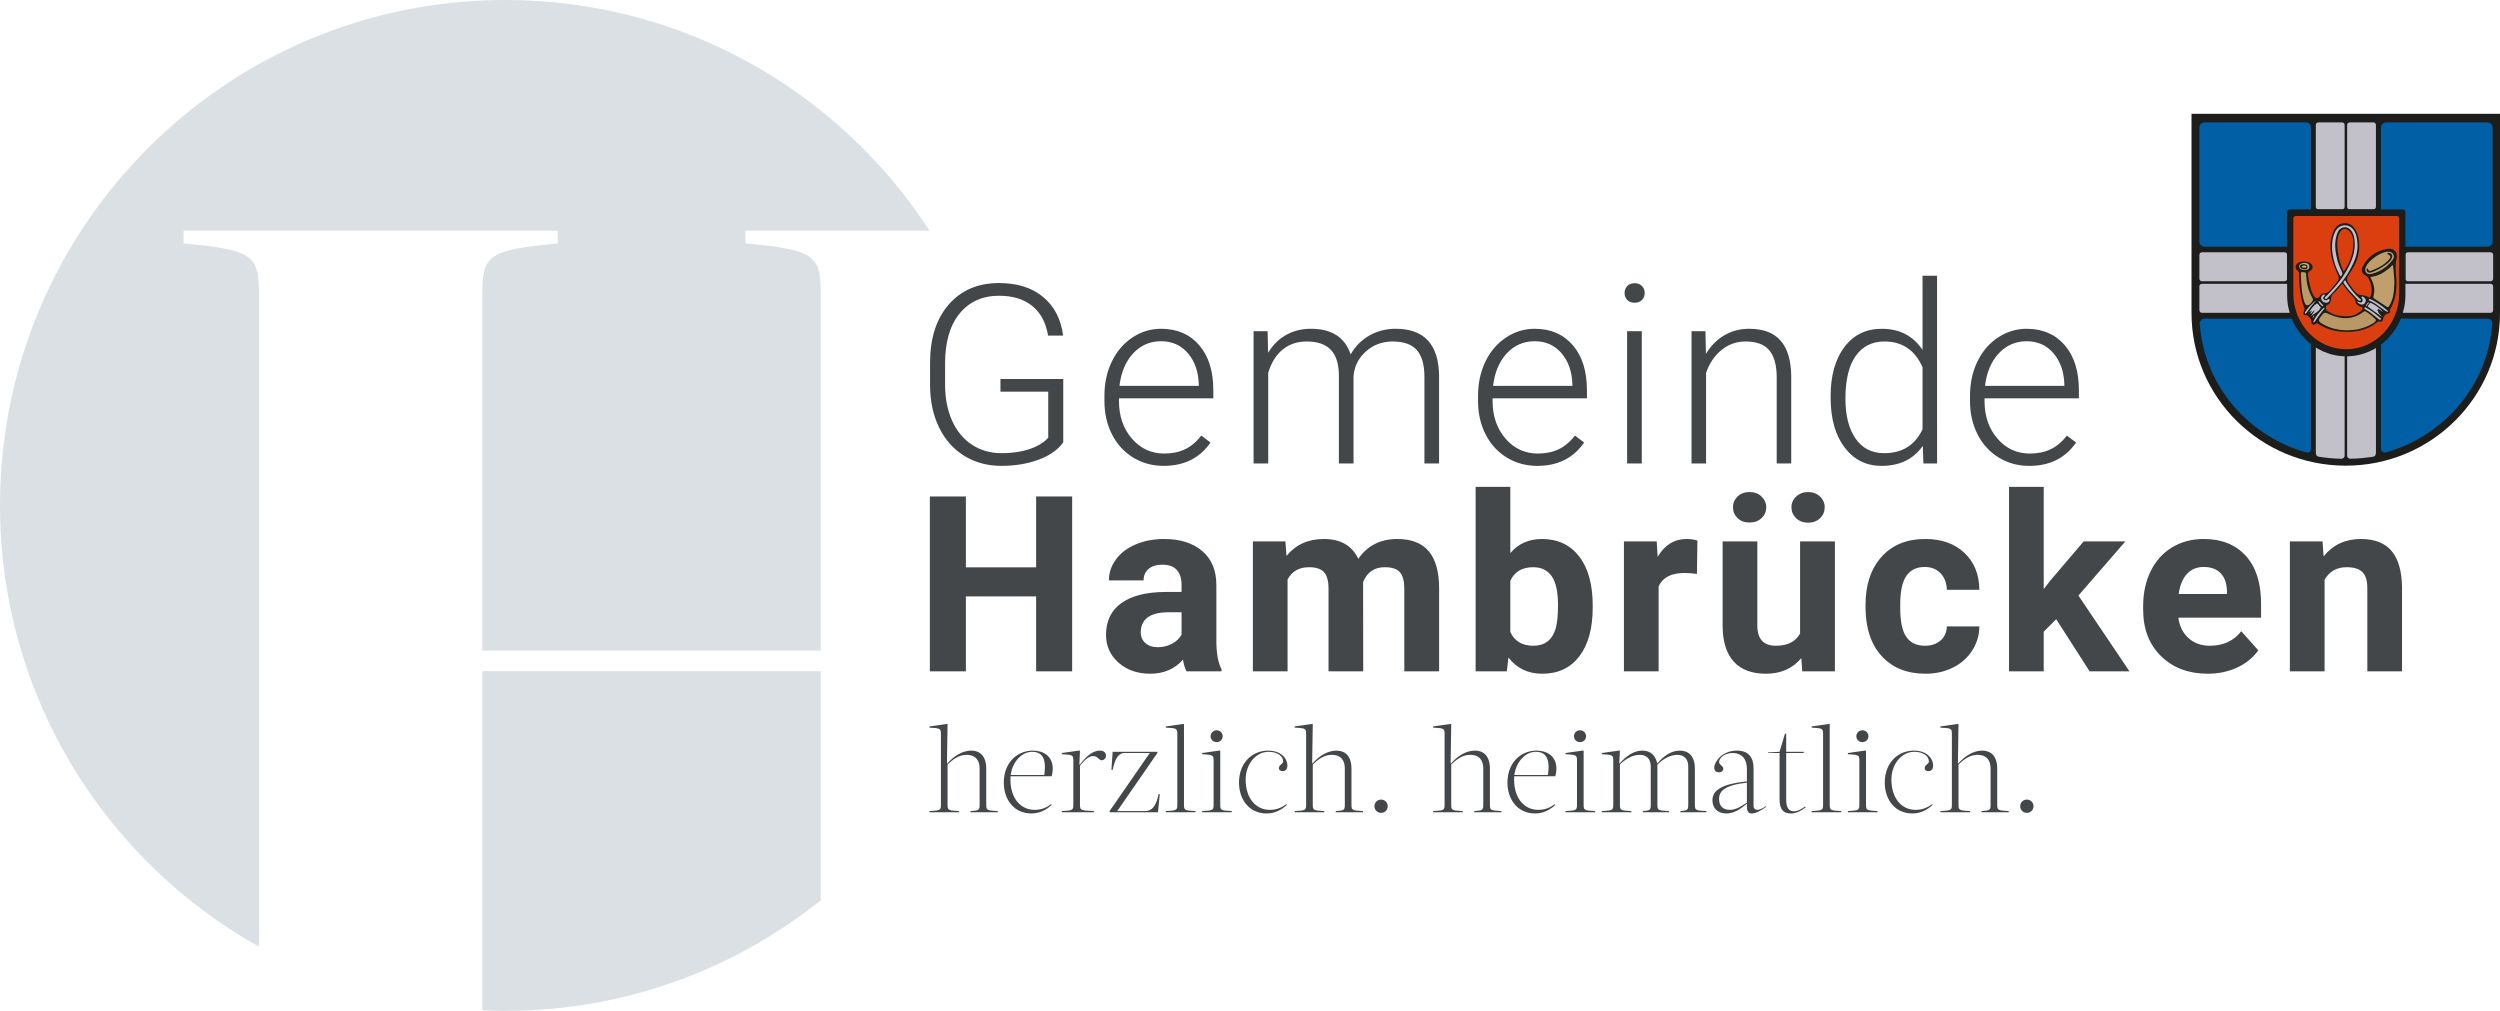 <?xml version="1.0" encoding="UTF-8"?><svg id="Ebene_1" xmlns="http://www.w3.org/2000/svg" viewBox="0 0 460.535 186.215"><defs><style>.cls-1{fill:#d93e0f;}.cls-2{fill:#dae0e3;}.cls-3{fill:#c2c0c8;}.cls-4{fill:#1e1e1b;}.cls-5{fill:#bc9a67;}.cls-6{fill:#c9a16e;}.cls-7{fill:#d0a86e;}.cls-8{fill:#bf9c69;}.cls-9{fill:#005fa5;}.cls-10{fill:#c1bcc5;}.cls-11{fill:#c6bfc8;}.cls-12{fill:#c19f6c;}.cls-13{fill:#444749;}.cls-14{fill:#b89864;}.cls-15{fill:#d63e0f;}.cls-16{fill:#db3e0f;}.cls-17{fill:#1d1d1b;}</style></defs><g><path class="cls-2" d="M151.191,123.639h-62.335v62.468c1.411,.064,2.826,.108,4.252,.108,21.975,0,42.157-7.632,58.083-20.365v-42.211Zm20.044-81.153C154.637,16.923,125.858,0,93.108,0,41.686,0,0,41.685,0,93.107c0,34.926,19.242,65.342,47.692,81.275V53.777c0-6.821-1.412-7.763-13.879-8.938v-2.353H102.735v2.353c-12.467,1.175-13.879,2.117-13.879,8.938V119.834h62.335V53.777c0-6.821-1.411-7.763-13.878-8.938v-2.353h33.922Z"/><path class="cls-13" d="M421.827,99.73v23.936h6.393v-16.879c.899-1.533,2.249-2.3,4.048-2.3,1.372,0,2.352,.306,2.942,.918s.885,1.596,.885,2.953v15.308h6.393v-15.463c-.029-2.964-.663-5.191-1.902-6.681-1.239-1.489-3.127-2.234-5.663-2.234-2.876,0-5.169,1.07-6.88,3.208l-.199-2.766h-6.017Zm-12.741,5.879c.738,.778,1.121,1.878,1.151,3.3v.511h-8.893c.221-1.6,.726-2.829,1.515-3.689,.789-.859,1.818-1.289,3.086-1.289,1.357,0,2.404,.389,3.141,1.167m3.031,17.36c1.637-.759,2.935-1.817,3.894-3.174l-3.142-3.517c-1.386,1.784-3.311,2.676-5.773,2.676-1.593,0-2.909-.472-3.949-1.416-1.04-.943-1.663-2.197-1.869-3.76h15.241v-2.611c0-3.79-.94-6.717-2.82-8.782-1.88-2.064-4.458-3.097-7.732-3.097-2.182,0-4.125,.513-5.829,1.538-1.703,1.025-3.019,2.485-3.948,4.38-.93,1.895-1.394,4.044-1.394,6.448v.619c0,3.584,1.102,6.453,3.307,8.606s5.062,3.23,8.572,3.23c1.991,0,3.805-.38,5.442-1.14m-27.186,.697h7.345l-9.402-13.959,8.65-9.977h-7.677l-6.127,7.19-1.239,1.593v-18.826h-6.393v33.979h6.393v-7.3l2.301-2.301,6.149,9.601Zm-33.755-6.329c-.753-1.078-1.129-2.851-1.129-5.318v-.664c0-2.437,.38-4.199,1.14-5.284,.759-1.086,1.883-1.629,3.373-1.629,1.209,0,2.183,.39,2.92,1.168,.737,.778,1.121,1.79,1.151,3.036h5.994c-.029-2.832-.947-5.1-2.754-6.803-1.806-1.703-4.207-2.555-7.2-2.555-3.422,0-6.113,1.099-8.075,3.296-1.961,2.198-2.942,5.14-2.942,8.827v.42c0,3.835,.988,6.839,2.964,9.015,1.977,2.175,4.675,3.263,8.097,3.263,1.828,0,3.499-.373,5.011-1.118,1.511-.744,2.702-1.791,3.572-3.141,.87-1.349,1.313-2.835,1.327-4.457h-5.994c-.03,1.076-.414,1.939-1.151,2.588-.737,.649-1.696,.973-2.876,.973-1.534,0-2.676-.539-3.428-1.617m-20.317-21.89c.567,.555,1.308,.833,2.223,.833,.914,0,1.651-.278,2.212-.833,.56-.555,.841-1.218,.841-1.988,0-.785-.292-1.451-.874-1.999-.583-.547-1.309-.821-2.179-.821-.856,0-1.582,.27-2.179,.81-.597,.541-.896,1.211-.896,2.01,0,.77,.284,1.433,.852,1.988m-6.349-3.975c-.568-.556-1.309-.833-2.224-.833-.914,0-1.651,.277-2.212,.833-.56,.555-.84,1.217-.84,1.987s.28,1.429,.84,1.977c.561,.548,1.298,.821,2.212,.821,.9,0,1.637-.27,2.213-.81,.575-.54,.862-1.203,.862-1.988,0-.77-.284-1.432-.851-1.987m7.488,32.194h6.017v-23.936h-6.415v16.965c-.812,1.506-2.301,2.259-4.469,2.259-2.271,0-3.407-1.247-3.407-3.742v-15.482h-6.393v15.685c.03,2.846,.719,5.007,2.069,6.481,1.349,1.475,3.307,2.213,5.873,2.213,2.787,0,4.97-.959,6.548-2.876l.177,2.433Zm-19.311-24.09c-.619-.192-1.283-.288-1.991-.288-2.271,0-4.048,1.099-5.331,3.296l-.177-2.854h-6.039v23.936h6.393v-15.662c.752-1.637,2.337-2.455,4.756-2.455,.664,0,1.431,.059,2.301,.176l.088-6.149Zm-26.146,16.325c-.649,2.036-2.005,3.053-4.07,3.053-2.05,0-3.466-.84-4.247-2.522v-9.446c.766-1.666,2.168-2.499,4.203-2.499,1.519,0,2.662,.557,3.429,1.67,.766,1.114,1.15,2.879,1.15,5.298,0,1.991-.155,3.473-.465,4.446m6.858-4.335c0-3.894-.829-6.913-2.489-9.059-1.659-2.146-3.948-3.219-6.868-3.219-2.404,0-4.344,.863-5.818,2.588v-12.189h-6.394v33.979h5.752l.288-2.544c1.548,1.991,3.62,2.987,6.216,2.987,2.934,0,5.221-1.073,6.858-3.219,1.637-2.146,2.455-5.136,2.455-8.97v-.354Zm-62.602-11.836v23.936h6.393v-16.923c.811-1.504,2.123-2.256,3.937-2.256,1.313,0,2.242,.309,2.788,.929,.545,.619,.818,1.622,.818,3.008v15.242h6.393l-.022-16.436c.738-1.829,2.065-2.743,3.982-2.743,1.342,0,2.279,.313,2.81,.94,.53,.627,.796,1.619,.796,2.975v15.264h6.415v-15.286c0-3.038-.634-5.313-1.902-6.824-1.269-1.512-3.201-2.268-5.796-2.268-3.112,0-5.508,1.217-7.19,3.65-1.15-2.433-3.266-3.65-6.349-3.65-2.89,0-5.184,1.04-6.879,3.119l-.199-2.677h-5.995Zm-19.82,18.715c-.56-.516-.84-1.172-.84-1.968l.022-.376c.206-2.213,1.91-3.319,5.11-3.319h2.389v4.115c-.384,.708-.973,1.272-1.77,1.692-.796,.421-1.666,.631-2.61,.631-.973,0-1.74-.258-2.301-.775m14.048,5.221v-.376c-.62-1.165-.937-2.883-.952-5.154v-10.375c0-2.684-.866-4.768-2.599-6.25-1.733-1.482-4.074-2.223-7.024-2.223-1.946,0-3.702,.336-5.265,1.007-1.563,.671-2.772,1.596-3.627,2.776-.856,1.18-1.284,2.463-1.284,3.849h6.394c0-.899,.306-1.607,.918-2.124,.611-.516,1.456-.774,2.533-.774,1.224,0,2.119,.332,2.687,.996,.568,.663,.852,1.548,.852,2.654v1.372h-2.942c-3.554,.015-6.272,.7-8.152,2.057-1.88,1.357-2.82,3.304-2.82,5.84,0,2.065,.77,3.776,2.311,5.132,1.541,1.357,3.484,2.036,5.829,2.036,2.478,0,4.491-.863,6.04-2.589,.132,.856,.346,1.571,.641,2.146h6.46Zm-27.518-32.209h-6.637v13.052h-12.941v-13.052h-6.636v32.209h6.636v-13.804h12.941v13.804h6.637v-32.209Z"/></g><g><path class="cls-13" d="M372.148,148.517c0,.691,.535,1.225,1.226,1.225,.69,0,1.225-.534,1.225-1.225,0-.69-.535-1.225-1.225-1.225-.691,0-1.226,.535-1.226,1.225m-14.702,1.114h5.458v-.223c-1.894-.111-2.117-.111-2.117-1.114v-7.462c.869-.847,2.05-1.782,3.453-1.782,1.894,0,2.451,1.203,2.451,2.495v6.749c0,1.003-.223,1.003-1.671,1.114v.223h5.012v-.223c-1.893-.111-2.116-.111-2.116-1.114v-6.683c0-2.45-1.27-3.341-2.762-3.341-1.627,0-3.253,1.025-4.367,2.339h-.111l.111-7.24h-.222l-3.119,.446v.222c1.893,.112,2.116,.112,2.116,1.114v13.143c0,1.003-.223,1.003-2.116,1.114v.223Zm-4.79-11.138c1.537,0,2.673,.735,2.673,1.782,0,.468-.779,.624-.779,1.203,0,.468,.401,.579,.713,.579,.356,0,.846-.223,.846-1.002,0-1.426-1.247-2.785-3.564-2.785-2.785,0-5.347,2.116-5.347,5.903,0,3.008,1.783,5.681,5.124,5.681,1.916,0,3.208-1.136,3.676-1.56l-.089-.156c-.624,.468-1.56,1.047-3.03,1.047-2.606,0-4.455-2.16-4.455-5.569,0-2.784,1.804-5.123,4.232-5.123m-8.911-.223h-.222l-3.119,.445v.223c1.893,.112,2.116,.112,2.116,1.114v8.242c0,1.003-.223,1.003-2.116,1.114v.223h5.458v-.223c-1.894-.111-2.117-.111-2.117-1.114v-10.024Zm-1.782-2.651c0,.624,.49,1.092,1.114,1.092s1.114-.468,1.114-1.092c0-.601-.49-1.092-1.114-1.092s-1.114,.491-1.114,1.092m-4.901-2.25h-.222l-3.119,.446v.222c1.893,.112,2.116,.112,2.116,1.114v13.143c0,1.003-.223,1.003-2.116,1.114v.223h5.458v-.223c-1.894-.111-2.117-.111-2.117-1.114v-14.925Zm-8.019,5.346h3.23v-.222h-3.23v-3.342h-.223l-1.002,3.342-2.117,.111v.111h2.117v8.466c0,1.893,.668,2.673,2.071,2.673,.936,0,1.805-.401,2.718-1.114l-.067-.178c-.49,.334-1.247,.891-2.049,.891-.824,0-1.448-.468-1.448-2.139v-8.599Zm-7.24,9.134c-1.025,.668-1.983,1.336-3.119,1.336-1.448,0-2.005-.868-2.005-2.004,0-1.448,1.003-2.54,5.124-3.008v3.676Zm1.225-6.349c0-1.893-.846-3.23-3.074-3.23-2.762,0-4.166,2.116-4.166,3.141,0,.601,.401,.869,.869,.869s.802-.29,.802-.691c0-.512-.78-.668-.78-1.225,0-.713,.981-1.649,2.451-1.649,1.782,0,2.673,1.159,2.673,2.896v2.339c-5.413,.513-6.349,2.072-6.349,3.476,0,1.314,.824,2.428,2.562,2.428,1.359,0,2.495-.713,3.743-1.782h.044v.445c0,.713,.134,1.337,.913,1.337,.802,0,1.805-.624,2.651-1.225l-.044-.134c-.579,.356-1.114,.69-1.537,.69-.446,0-.758-.222-.758-.779v-6.906Zm-27.957,8.131h5.458v-.223c-1.894-.111-2.116-.111-2.116-1.114v-7.462c.891-.891,2.227-1.782,3.675-1.782,1.337,0,2.005,.868,2.005,2.16v7.084c0,1.003-.223,1.003-1.448,1.114v.223h4.79v-.223c-1.894-.111-2.117-.111-2.117-1.114v-7.462c.958-.936,2.295-1.782,3.676-1.782,1.337,0,2.005,.868,2.005,2.16v7.084c0,1.003-.223,1.003-1.448,1.114v.223h4.789v-.223c-1.893-.111-2.116-.111-2.116-1.114v-6.683c0-2.45-1.27-3.341-2.762-3.341-1.626,0-2.985,1.002-4.121,2.317h-.067c-.334-1.515-1.292-2.317-2.718-2.317-1.626,0-3.03,1.025-4.143,2.339h-.112l.112-2.339h-.223l-3.119,.445v.223c1.894,.112,2.116,.112,2.116,1.114v8.242c0,1.003-.222,1.003-2.116,1.114v.223Zm-3.342-11.361h-.222l-3.119,.445v.223c1.893,.112,2.116,.112,2.116,1.114v8.242c0,1.003-.223,1.003-2.116,1.114v.223h5.458v-.223c-1.894-.111-2.117-.111-2.117-1.114v-10.024Zm-1.782-2.651c0,.624,.49,1.092,1.114,1.092s1.114-.468,1.114-1.092c0-.601-.49-1.092-1.114-1.092s-1.114,.491-1.114,1.092m-7.017,2.874c1.56,0,2.295,.891,2.339,2.628,0,.357-.022,1.203-.133,1.649h-6.171c.334-2.473,2.05-4.277,3.965-4.277m.112-.223c-2.785,0-5.347,2.116-5.347,5.903,0,3.008,1.782,5.681,5.124,5.681,1.916,0,3.208-1.136,3.676-1.56l-.09-.156c-.668,.491-1.559,1.047-3.029,1.047-2.607,0-4.455-2.16-4.455-5.569,0-.2,0-.423,.022-.623h7.552c.133-.357,.222-.936,.222-1.337,0-2.562-1.96-3.386-3.675-3.386m-19.047,11.361h5.458v-.223c-1.894-.111-2.116-.111-2.116-1.114v-7.462c.868-.847,2.049-1.782,3.453-1.782,1.893,0,2.45,1.203,2.45,2.495v6.749c0,1.003-.223,1.003-1.671,1.114v.223h5.012v-.223c-1.893-.111-2.116-.111-2.116-1.114v-6.683c0-2.45-1.27-3.341-2.762-3.341-1.626,0-3.253,1.025-4.366,2.339h-.112l.112-7.24h-.223l-3.119,.446v.222c1.894,.112,2.116,.112,2.116,1.114v13.143c0,1.003-.222,1.003-2.116,1.114v.223Zm-10.804-1.114c0,.691,.535,1.225,1.225,1.225,.691,0,1.226-.534,1.226-1.225,0-.69-.535-1.225-1.226-1.225-.69,0-1.225,.535-1.225,1.225m-14.702,1.114h5.457v-.223c-1.893-.111-2.116-.111-2.116-1.114v-7.462c.869-.847,2.05-1.782,3.453-1.782,1.894,0,2.45,1.203,2.45,2.495v6.749c0,1.003-.222,1.003-1.67,1.114v.223h5.012v-.223c-1.894-.111-2.116-.111-2.116-1.114v-6.683c0-2.45-1.27-3.341-2.763-3.341-1.626,0-3.252,1.025-4.366,2.339h-.111l.111-7.24h-.223l-3.118,.446v.222c1.893,.112,2.116,.112,2.116,1.114v13.143c0,1.003-.223,1.003-2.116,1.114v.223Zm-4.79-11.138c1.537,0,2.673,.735,2.673,1.782,0,.468-.779,.624-.779,1.203,0,.468,.401,.579,.712,.579,.357,0,.847-.223,.847-1.002,0-1.426-1.248-2.785-3.564-2.785-2.785,0-5.347,2.116-5.347,5.903,0,3.008,1.782,5.681,5.124,5.681,1.916,0,3.208-1.136,3.676-1.56l-.09-.156c-.623,.468-1.559,1.047-3.029,1.047-2.607,0-4.456-2.16-4.456-5.569,0-2.784,1.805-5.123,4.233-5.123m-8.911-.223h-.222l-3.119,.445v.223c1.893,.112,2.116,.112,2.116,1.114v8.242c0,1.003-.223,1.003-2.116,1.114v.223h5.458v-.223c-1.894-.111-2.117-.111-2.117-1.114v-10.024Zm-1.782-2.651c0,.624,.49,1.092,1.114,1.092s1.114-.468,1.114-1.092c0-.601-.49-1.092-1.114-1.092s-1.114,.491-1.114,1.092m-4.901-2.25h-.223l-3.118,.446v.222c1.893,.112,2.116,.112,2.116,1.114v13.143c0,1.003-.223,1.003-2.116,1.114v.223h5.457v-.223c-1.893-.111-2.116-.111-2.116-1.114v-14.925Zm-12.296,16.039l7.395-10.693v-.222h-8.242l-.223,3.341h.223c.446-2.005,1.002-3.119,2.228-3.119h4.611l-7.396,10.693v.223h8.911l.334-3.341h-.223c-.445,2.227-1.225,3.118-2.45,3.118h-5.168Zm-10.203,.223h5.903v-.223c-2.339-.111-2.562-.111-2.562-1.114v-7.239c.891-1.114,1.671-1.783,2.451-1.783,.779,0,1.047,.78,1.537,.78,.468,0,.802-.401,.802-.846,0-.602-.468-.936-1.114-.936-1.158,0-2.339,.78-3.676,2.562h-.111l.111-2.562h-.222l-3.119,.445v.223c1.893,.112,2.116,.112,2.116,1.114v8.242c0,1.003-.223,1.003-2.116,1.114v.223Zm-5.458-11.138c1.56,0,2.295,.891,2.339,2.628,0,.357-.022,1.203-.133,1.649h-6.171c.334-2.473,2.049-4.277,3.965-4.277m.112-.223c-2.785,0-5.347,2.116-5.347,5.903,0,3.008,1.782,5.681,5.124,5.681,1.916,0,3.208-1.136,3.675-1.56l-.089-.156c-.668,.491-1.559,1.047-3.029,1.047-2.607,0-4.456-2.16-4.456-5.569,0-.2,0-.423,.023-.623h7.551c.134-.357,.223-.936,.223-1.337,0-2.562-1.96-3.386-3.675-3.386m-19.047,11.361h5.458v-.223c-1.894-.111-2.117-.111-2.117-1.114v-7.462c.869-.847,2.05-1.782,3.453-1.782,1.894,0,2.451,1.203,2.451,2.495v6.749c0,1.003-.223,1.003-1.671,1.114v.223h5.012v-.223c-1.893-.111-2.116-.111-2.116-1.114v-6.683c0-2.45-1.27-3.341-2.762-3.341-1.626,0-3.253,1.025-4.367,2.339h-.111l.111-7.24h-.222l-3.119,.446v.222c1.894,.112,2.116,.112,2.116,1.114v13.143c0,1.003-.222,1.003-2.116,1.114v.223Z"/><path class="cls-13" d="M378.278,65.069c1.261,1.471,1.928,3.377,2.004,5.718v.293h-14.611c.301-2.507,1.145-4.503,2.533-5.989,1.388-1.485,3.095-2.228,5.122-2.228,2.04,0,3.691,.735,4.952,2.206m4.165,16.456l-1.689-1.283c-.9,1.156-1.902,1.996-3.005,2.521-1.103,.526-2.375,.788-3.816,.788-2.401,0-4.393-.919-5.977-2.757-1.583-1.839-2.375-4.139-2.375-6.9v-.518h17.38v-1.508c0-3.497-.867-6.255-2.6-8.274-1.734-2.018-4.079-3.027-7.035-3.027-1.891,0-3.647,.536-5.268,1.609s-2.886,2.548-3.794,4.424c-.908,1.876-1.361,3.984-1.361,6.326v.968c0,2.266,.465,4.311,1.395,6.134,.931,1.824,2.232,3.246,3.906,4.266,1.673,1.021,3.546,1.531,5.617,1.531,3.767,0,6.641-1.433,8.622-4.3m-40.6-15.949c1.261-1.779,3.024-2.668,5.29-2.668,3.287,0,5.628,1.583,7.024,4.75v11.436c-1.396,2.926-3.752,4.39-7.069,4.39-2.266,0-4.022-.897-5.267-2.69-1.246-1.794-1.869-4.244-1.869-7.351,0-3.466,.63-6.089,1.891-7.867m-4.615,7.71c0,3.842,.859,6.892,2.578,9.151,1.718,2.259,3.98,3.388,6.787,3.388,3.347,0,5.883-1.23,7.609-3.692l.113,3.242h2.521V50.796h-2.679v13.665c-1.726-2.596-4.232-3.894-7.519-3.894-2.897,0-5.189,1.122-6.877,3.365-1.689,2.244-2.533,5.257-2.533,9.039v.315Zm-25.628-12.269v24.358h2.679v-16.682c.615-1.77,1.564-3.177,2.847-4.221,1.284-1.043,2.758-1.564,4.424-1.564,1.996,0,3.448,.533,4.356,1.598,.908,1.066,1.369,2.687,1.384,4.863v16.006h2.679v-15.984c-.015-2.941-.66-5.147-1.936-6.618-1.275-1.471-3.219-2.206-5.83-2.206-1.651,0-3.16,.394-4.525,1.181-1.366,.788-2.507,1.933-3.422,3.434l-.09-4.165h-2.566Zm-11.84-5.76c.33,.343,.78,.515,1.351,.515,.57,0,1.024-.172,1.362-.515,.338-.343,.506-.768,.506-1.275s-.168-.936-.506-1.286c-.338-.351-.792-.526-1.362-.526-.571,0-1.021,.175-1.351,.526-.33,.35-.495,.779-.495,1.286s.165,.932,.495,1.275m2.679,5.76h-2.701v24.358h2.701v-24.358Zm-14.788,4.052c1.26,1.471,1.928,3.377,2.003,5.718v.293h-14.61c.3-2.507,1.144-4.503,2.532-5.989,1.388-1.485,3.096-2.228,5.122-2.228,2.041,0,3.692,.735,4.953,2.206m4.164,16.456l-1.688-1.283c-.901,1.156-1.902,1.996-3.005,2.521-1.104,.526-2.375,.788-3.816,.788-2.402,0-4.394-.919-5.977-2.757-1.584-1.839-2.375-4.139-2.375-6.9v-.518h17.379v-1.508c0-3.497-.867-6.255-2.6-8.274-1.734-2.018-4.079-3.027-7.035-3.027-1.891,0-3.647,.536-5.268,1.609s-2.885,2.548-3.793,4.424c-.908,1.876-1.362,3.984-1.362,6.326v.968c0,2.266,.465,4.311,1.396,6.134,.93,1.824,2.232,3.246,3.905,4.266,1.674,1.021,3.546,1.531,5.617,1.531,3.767,0,6.641-1.433,8.622-4.3m-60.893-20.508v24.358h2.702v-16.704c.585-1.906,1.485-3.343,2.701-4.311,1.216-.968,2.671-1.452,4.367-1.452,2.011,0,3.501,.514,4.469,1.542s1.459,2.585,1.475,4.671v16.254h2.701v-16.119c.15-1.756,.893-3.245,2.229-4.468,1.335-1.223,2.971-1.85,4.907-1.88,2.086,0,3.591,.525,4.514,1.576,.923,1.05,1.392,2.664,1.407,4.84v16.051h2.701v-16.254c-.105-5.703-2.769-8.554-7.991-8.554-1.756,0-3.362,.409-4.818,1.227s-2.619,1.984-3.489,3.5c-1.036-3.152-3.475-4.727-7.317-4.727-1.651,0-3.151,.368-4.502,1.103s-2.476,1.838-3.377,3.309l-.09-3.962h-2.589Zm-12.098,4.052c1.261,1.471,1.929,3.377,2.004,5.718v.293h-14.61c.3-2.507,1.144-4.503,2.532-5.989,1.388-1.485,3.096-2.228,5.122-2.228,2.041,0,3.692,.735,4.952,2.206m4.165,16.456l-1.688-1.283c-.901,1.156-1.903,1.996-3.006,2.521-1.103,.526-2.375,.788-3.815,.788-2.402,0-4.394-.919-5.977-2.757-1.584-1.839-2.375-4.139-2.375-6.9v-.518h17.379v-1.508c0-3.497-.867-6.255-2.6-8.274-1.734-2.018-4.079-3.027-7.035-3.027-1.891,0-3.647,.536-5.268,1.609s-2.885,2.548-3.793,4.424c-.909,1.876-1.362,3.984-1.362,6.326v.968c0,2.266,.465,4.311,1.395,6.134,.931,1.824,2.233,3.246,3.906,4.266,1.674,1.021,3.546,1.531,5.617,1.531,3.767,0,6.641-1.433,8.622-4.3m-27.125-11.706h-11.571v2.341h8.802v8.465c-.54,.66-1.366,1.238-2.476,1.733-1.711,.751-3.76,1.126-6.146,1.126-2.056,0-3.876-.526-5.459-1.577-1.584-1.052-2.799-2.535-3.647-4.45-.848-1.915-1.272-4.119-1.272-6.612v-3.875c0-3.965,.893-7.037,2.679-9.215,1.786-2.178,4.21-3.267,7.271-3.267,2.506,0,4.536,.622,6.09,1.863,1.553,1.242,2.532,3.067,2.938,5.476h2.768c-.39-3.016-1.613-5.384-3.669-7.102-2.056-1.719-4.772-2.578-8.149-2.578-3.872,0-6.956,1.317-9.253,3.951-2.296,2.634-3.444,6.225-3.444,10.772v4.142c.015,2.912,.57,5.493,1.666,7.744,1.095,2.251,2.641,3.993,4.637,5.223,1.996,1.231,4.278,1.846,6.844,1.846,2.536,0,4.829-.383,6.877-1.148,2.049-.766,3.553-1.831,4.514-3.197v-11.661Z"/></g><g><path class="cls-17" d="M460.535,57.659V20.958h-56.827V57.659c0,15.533,12.721,28.125,28.414,28.125s28.413-12.592,28.413-28.125"/><path class="cls-9" d="M406.091,22.547c-.516,0-.935,.418-.935,.935v21.03c0,.516,.418,.935,.935,.935h18.693c.516,0,.935-.419,.935-.935V23.482c0-.516-.418-.935-.935-.935h-18.693Z"/><path class="cls-9" d="M439.552,22.547c-.516,0-.935,.418-.935,.935v21.03c0,.516,.418,.935,.935,.935h18.693c.516,0,.935-.419,.935-.935V23.482c0-.516-.418-.935-.935-.935h-18.693Z"/><path class="cls-3" d="M422.261,57.62c.258,0,.467-.209,.467-.467v-4.407c0-.258-.209-.467-.467-.467h-16.637c-.258,0-.468,.209-.468,.467v4.407c0,.258,.209,.467,.468,.467h16.637Z"/><path class="cls-3" d="M420.854,51.816c.258,0,.467-.209,.467-.467v-4.407c0-.258-.209-.467-.467-.467h-15.23c-.258,0-.467,.209-.467,.467v4.407c0,.258,.209,.467,.467,.467h15.23Z"/><path class="cls-3" d="M426.607,38.108c0,.258,.209,.467,.467,.467h4.372c.258,0,.467-.209,.467-.467v-15.093c0-.258-.209-.467-.467-.467h-4.372c-.258,0-.467,.209-.467,.467v15.093h0Z"/><path class="cls-3" d="M432.374,38.108c0,.258,.209,.467,.467,.467h4.372c.258,0,.467-.209,.467-.467v-15.093c0-.258-.209-.467-.467-.467h-4.372c-.258,0-.467,.209-.467,.467v15.093h0Z"/><path class="cls-3" d="M458.806,57.62c.258,0,.467-.209,.467-.467v-4.407c0-.258-.209-.467-.467-.467h-16.637c-.258,0-.467,.209-.467,.467v4.407c0,.258,.209,.467,.467,.467h16.637Z"/><path class="cls-3" d="M458.806,51.816c.258,0,.467-.209,.467-.467v-4.407c0-.258-.209-.467-.467-.467h-15.23c-.258,0-.467,.209-.467,.467v4.407c0,.258,.209,.467,.467,.467h15.23Z"/><path class="cls-9" d="M425.719,59.63c0-.516-.418-.934-.935-.934h-18.694c-.516,0-.904,.417-.867,.932,.879,12.153,9.7,20.974,19.594,23.703,.498,.137,.901-.17,.901-.686v-23.015h0Z"/><path class="cls-3" d="M426.607,83.3c.011,.439,.058,.756,.597,.841,1.179,.187,2.851,.375,4.141,.364,.29-.003,.568-.266,.568-.551v-19.815c0-.258-.208-.467-.464-.467h-4.378c-.256,0-.464,.209-.464,.467v19.16h0Z"/><path class="cls-9" d="M438.617,59.63c0-.516,.418-.934,.935-.934h18.694c.516,0,.904,.417,.867,.932-.879,12.153-9.7,20.974-19.595,23.703-.498,.137-.901-.17-.901-.686v-23.015h0Z"/><path class="cls-3" d="M437.683,83.3c-.011,.439-.058,.756-.597,.841-1.179,.187-2.851,.375-4.141,.364-.29-.003-.569-.266-.569-.551v-19.815c0-.258,.208-.467,.464-.467h4.378c.256,0,.464,.209,.464,.467v19.16h0Z"/><path class="cls-17" d="M443.109,54.332v-15.289c0-.258-.209-.467-.468-.467h-20.853c-.258,0-.467,.209-.467,.467v15.289c0,6.244,4.877,11.305,10.894,11.305s10.894-5.061,10.894-11.305"/><path class="cls-16" d="M441.965,54.081v-13.827c0-.258-.209-.467-.467-.467h-18.565c-.258,0-.467,.209-.467,.467v13.827c0,5.664,4.365,10.256,9.75,10.256s9.75-4.591,9.75-10.256"/><path class="cls-17" d="M434.599,45.68c-.073,1.824-.771,3.261-1.872,4.85-.433,.626-.515,1.074-.034,1.694,.503,.647,.909,1.398,1.555,1.894,.565,.434,1.407,.097,2.066,.657,.306,.261,.519-.513,.556-.889,.095-.973-.14-1.894-.633-2.74-.065-.111-.193-.198-.31-.264-.847-.478-1.085-1.041-.623-1.907,.969-1.815,2.569-2.827,4.556-3.136,1.15-.179,1.901,.696,1.626,1.825-.306,1.26-.116,2.504-.047,3.749,.102,1.842-.087,3.608-.974,5.256-.122,.226-.295,.417-.201,.719,.066,.212-.136,.311-.302,.35-.608,.14-.899,.526-.991,1.128-.035,.224-.26,.48-.472,.397-.39-.152-.587,.087-.821,.266-1.807,1.378-3.885,1.707-6.081,1.585-1.667-.092-3.221-.55-4.607-1.499-.239-.164-.333-.033-.475,.095-.168,.15-.349,.117-.536,.027-.201-.097-.188-.246-.162-.438,.056-.411-.609-1.246-1.024-1.248-.601-.002-.516-.364-.385-.703,.084-.218,.159-.396,.067-.63-.783-2-.922-4.101-.944-6.217-.003-.287-.016-.504-.313-.695-.49-.315-.415-1.021,.093-1.361,.579-.387,1.717-.365,2.291,.043,.528,.376,.573,1.068,.006,1.373-.478,.257-.488,.524-.415,.99,.2,1.272,.385,2.538,1.059,3.671,.298,.501,.821,.538,1.083,.046,.166-.311,.448-.533,.736-.515,.81,.052,1.102-.601,1.557-1.029,1.514-1.783,1.42-1.596,.769-3.009-1.006-2.342-1.588-4.799-.571-7.323,.368-.913,1.05-1.555,2.083-1.581,.987-.024,1.653,.542,2.106,1.398,.45,.852,.63,2.003,.584,3.171"/><path class="cls-15" d="M431.802,58.251c-1.69-.093-2.073-.408-3.076-.962-.224-.124-.495-.943,.019-1.118,.526-.256,.611-.599,.685-1.269,.074-.67,.42-.818,.785-1.175,.364-.357,.738-.838,1.089-1.273,.162-.202,.224-.187,.361,.017,.557,.828,1.19,1.594,1.894,2.303,.196,.197,.296,.413,.337,.72,.068,.514,.45,.844,.959,.999,.156,.047,.335,.031,.364,.29,.026,.24-.083,.355-.241,.475-.895,.68-1.485,1.086-3.175,.992"/><path class="cls-14" d="M437.652,59.088c-.044,.247-1.255,1.102-3.358,1.593-3.658,.614-5.884-.654-6.641-1.122-.58-.346-.593-.634-.196-1.151,.729-.951,.684-.953,1.766-.466,2.188,.985,4.299,.956,6.267-.568,.174-.152,.697,.245,.697,.245,.561,.397,.832,.612,1.252,1.033,.11,.111,.256,.188,.212,.435"/><path class="cls-12" d="M441.07,52.207c-.092,1.978-.2,2.817-.914,4.094-.157,.281-.265,.374-.569,.16-.684-.481-1.395-.922-2.097-1.376-.186-.12-.344-.246-.269-.504,.334-1.138,.102-2.201-.413-3.233-.053-.106-.299-.305,.081-.357,1.411-.194,2.312-.847,3.388-1.69,.097-.076,.358-.511,.514-.42,.074,.043,.074,.278,.082,.396,.07,.976,.226,2.307,.197,2.929"/><path class="cls-1" d="M430.568,45.011c-.037-.782,.077-1.537,.471-2.216,.463-.797,1.234-.829,1.831-.119,.674,.803,.694,1.772,.624,2.724-.11,2.113-1.278,3.947-1.57,4.369-.083,.119-.127,.136-.193,.203-.04-.072-.084-.142-.118-.217-.689-1.507-1.006-3.096-1.045-4.745"/><path class="cls-3" d="M433.771,44.947c.006-.617-.057-1.323-.36-1.984-.316-.688-.955-1.222-1.662-1.069-.707,.154-.991,.519-1.211,1.147-.615,1.753-.361,3.363,.09,5.068,.171,.648,.526,1.386,.796,2.001,.154,.35,.028,.618-.212,.753-.138,.077-.245-.255-.317-.417-1.155-2.15-1.669-5.001-1.015-7.057,.337-1.058,.981-1.92,2.176-1.887,.914,.025,1.766,.725,2.076,2.214,.467,2.243-.093,4.066-1.447,6.34-.967,1.716-2.325,3.139-3.667,4.564-.189,.201-.46,.629-.679,.417-.257-.249,.195-.482,.379-.666,1.831-1.847,3.43-3.854,4.42-6.289,.396-.973,.671-1.974,.633-3.136"/><path class="cls-8" d="M439.868,46.37c.477-.004,.807,.115,1.011,.475,.207,.367,.115,.717-.118,1.024-.981,1.291-2.254,2.167-3.824,2.575-.359,.093-.769,.128-1.063-.236-.274-.339-.172-.693-.042-1.039,.459-1.222,2.831-2.826,4.037-2.799"/><path class="cls-5" d="M424.35,50.138c.423,.029,.44,.118,.461,.483,.088,1.506,.384,2.967,1.181,4.278,.158,.261,.12,.539-.366,1.007-.249,.24-.795,.759-1.143-.3-.549-1.671-.545-3.404-.64-5.129-.022-.403,.241-.356,.507-.338"/><path class="cls-3" d="M439.06,57.519c-.251-.17-.499-.345-.756-.505-.105-.065-.192-.125-.329,.034-.172,.199,.085,.145,.087,.232,.01,.466,.47,.638,.778,1.145-.963-.702-1.781-1.284-2.581-1.889-.231-.175,.045-.298,.121-.421,.099-.16,.159-.421,.461-.275,.848,.41,1.578,.98,2.219,1.681"/><path class="cls-3" d="M425.725,58.264c.214-.336,.428-.672,.688-1.08-.396,.137-.501,.467-.761,.652-.084-.268,.201-.388,.208-.657-.156,.122-.282,.221-.529,.415,.387-.706,.806-1.223,1.325-1.596,.365-.263,.471,.321,.737,.464,.233,.125,.075,.268-.015,.424-.369,.643-1.117,.866-1.651,1.378"/><path class="cls-3" d="M434.95,55.213c-.077,.106-.098,.17-.134,.18-.192,.051-.347-.044-.468-.173-.573-.612-1.15-1.222-1.701-1.855-.308-.354-.57-.749-.849-1.128-.135-.183-.13-.367,.064-.501,.272-.187,.26,.114,.328,.224,.684,1.104,1.484,2.111,2.432,3,.1,.094,.218,.17,.328,.254"/><path class="cls-3" d="M439.922,57.331c.062,.103-.064,.104-.083,.099-.126-.032-.265-.053-.368-.125-.656-.459-1.295-.943-1.957-1.391-.3-.203-.642-.342-.964-.512-.09-.048-.211-.091-.174-.22,.039-.134,.155-.115,.257-.073,1.236,.456,3.226,2.12,3.288,2.223"/><path class="cls-10" d="M435.674,56.561c.084,.054,.141,.096,.202,.129,.93,.495,1.758,1.131,2.534,1.838,.092,.084,.288,.185,.179,.323-.122,.156-.296,.02-.416-.073-.564-.438-1.114-.895-1.684-1.325-.249-.188-.535-.324-.799-.493-.08-.051-.194-.111-.117-.246,.03-.053,.067-.102,.1-.152"/><path class="cls-3" d="M434.194,55.512c.359,.081,.65,.383,.92,.097,.224-.238,.096-.517-.055-.767-.027-.045-.107-.09-.015-.175,.093-.084,.221-.026,.299,.018,.361,.205,.584,.497,.418,.933-.171,.449-.491,.589-.956,.427-.259-.09-.443-.234-.61-.533"/><path class="cls-3" d="M428.479,55.768c-.39-.003-.787-.272-.886-.727-.077-.352,.184-.743,.463-.78,.279-.038,.144,.02,.225,.013-.026,.074-.045,.151-.08,.22-.104,.211-.421,.375-.129,.667,.274,.275,.518,.176,.778-.013,.06-.044,.149-.066,.221-.094,.009,.083,.078,.066,.059,.281-.019,.215-.262,.436-.652,.433"/><path class="cls-11" d="M426.274,59.379c-.172-.029-.131-.149-.091-.235,.434-.933,1.118-1.679,1.826-2.405,.035-.036,.118-.024,.178-.035-.004,.062,.016,.148-.017,.184-.677,.735-1.184,1.597-1.781,2.391-.03,.04-.076,.067-.115,.1"/><path class="cls-7" d="M424.548,49.724c-.513,.004-.978-.115-1.004-.645-.025-.481,.572-.65,.868-.653s1.004,.018,1.008,.703c.003,.573-.487,.576-.871,.595"/><path class="cls-3" d="M426.707,55.304c-.665,.741-1.278,1.516-1.835,2.337-.055,.081-.129,.194-.243,.127-.039-.022-.049-.174-.014-.232,.537-.893,1.259-1.615,2.092-2.232"/><path class="cls-3" d="M427.967,56.265c.06,.103-.066,.164-.145,.126-.341-.15-.678-.664-.717-.799-.021-.066,.053-.112,.105-.153,.225,.293,.546,.522,.757,.826"/><path class="cls-3" d="M435.805,56.275c.143-.219,.298-.387,.441-.606,.035,.027,.166,.077,.164,.082-.129,.222-.421,.409-.444,.678-.044-.026-.117-.128-.161-.153"/><path class="cls-3" d="M426.047,58.626c-.042-.355,.152-.457,.342-.559-.096,.157-.192,.313-.342,.559"/><path class="cls-4" d="M436.679,50.225c-.472,.029-.666-.127-.714-.459-.018-.126-.006-.279,.128-.31,.115-.027,.134,.116,.17,.214,.089,.245,.267,.297,.505,.209,1.241-.457,2.404-1.047,3.303-2.046,.292-.324,.449-.697-.123-.948-.063-.028-.139-.043-.15-.174-.011-.132,.164-.139,.222-.13,.059,.01,.347,.023,.469,.164,.201,.232,.241,.498,.126,.779-.237,.576-.714,.936-1.194,1.284-.877,.637-1.819,1.15-2.74,1.416"/><path class="cls-17" d="M424.561,49.605c-.325,.001-.824-.101-.881-.522-.038-.277,.303-.423,.616-.417,.363,.007,.744,.038,.793,.487,.037,.336-.203,.451-.528,.452"/><path class="cls-6" d="M424.06,49.157c-.011-.241,.233-.247,.382-.249,.173-.003,.451,.011,.43,.257-.019,.228-.801,.234-.812-.008"/></g></svg>